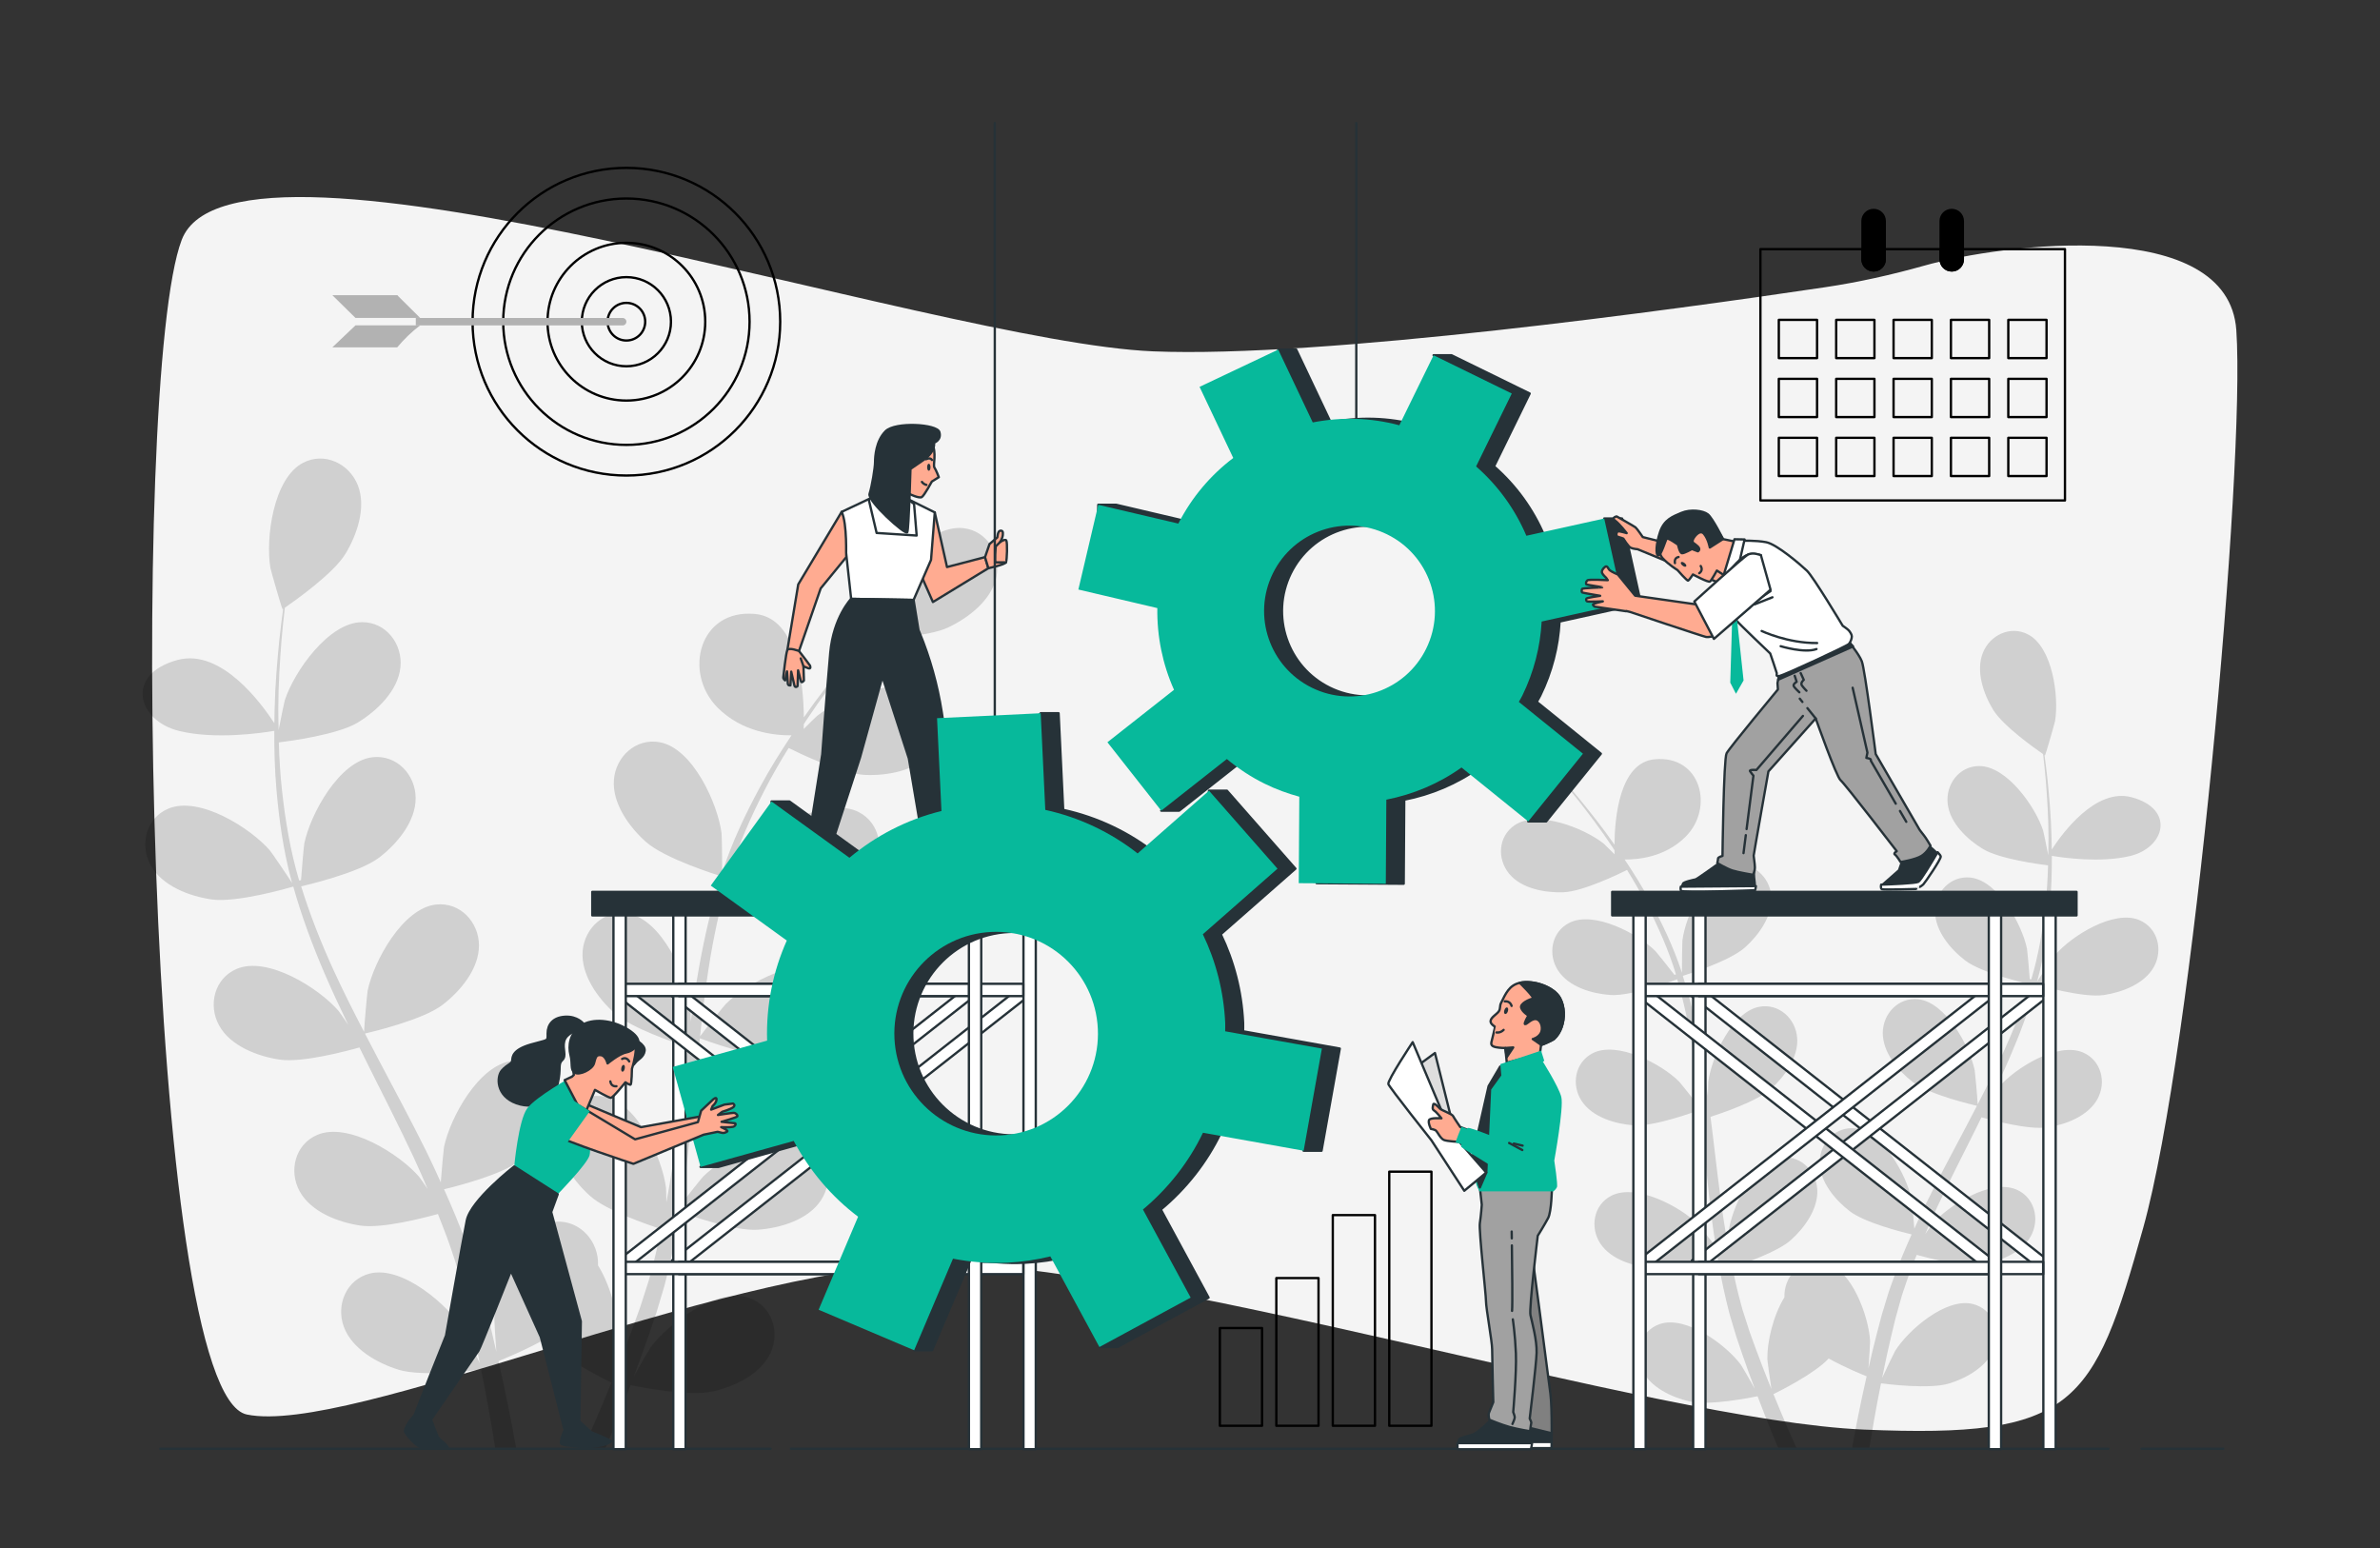 <?xml version="1.0" encoding="utf-8"?>
<!-- Generator: Adobe Illustrator 16.0.0, SVG Export Plug-In . SVG Version: 6.00 Build 0)  -->
<!DOCTYPE svg PUBLIC "-//W3C//DTD SVG 1.1//EN" "http://www.w3.org/Graphics/SVG/1.1/DTD/svg11.dtd">
<svg version="1.1" id="Layer_1" xmlns="http://www.w3.org/2000/svg" xmlns:xlink="http://www.w3.org/1999/xlink" x="0px" y="0px"
	 width="1026.248px" height="667.541px" viewBox="0 0 1026.248 667.541" enable-background="new 0 0 1026.248 667.541"
	 xml:space="preserve">
<rect x="0" y="0" width="1026.248" height="667.541" fill="#333333" stroke="none"/>
<path fill="#F4F4F4" d="M829.666,114.559c-14.03,3.951-28.27,7.144-42.709,9.293c-65.513,9.754-216.529,30.642-289.724,27.641
	C402.216,147.596,101.1,43.702,78.35,103.44C55.599,163.18,62.29,600.83,106.454,609.92c44.164,9.092,200.743-62.336,293.085-64.934
	c92.342-2.597,313.16,67.531,404.162,71.428c91.005,3.896,99.034-10.391,120.447-87.012c21.412-76.62,44.164-328.563,40.148-387.002
	C960.885,92.728,863.682,104.98,829.666,114.559z"/>
<path opacity="0.15" d="M77.458,315.229c15.395,3.666,34.853,0.905,40.821-0.098c-0.044,8.274,0.173,16.982,0.988,26.035
	c1.119,12.608,2.938,25.814,6.575,39.176c0.042,0.151,0.104,0.303,0.144,0.454c-2.275-3.579-8.979-13.369-9.578-14.063
	c-8.459-9.776-30.549-23.694-43.874-18.037c-9.601,4.078-12.413,15.57-7.592,24.342c4.924,8.956,16.707,13.385,26.262,14.776
	c10.776,1.571,33.456-5.005,35.259-5.536c3.578,12.695,8.283,25.432,13.753,38.058c3.118,7.223,6.484,14.401,9.953,21.554
	c-2.069-3.03-3.941-5.725-4.243-6.073c-8.46-9.777-30.552-23.694-43.875-18.036c-9.602,4.076-12.413,15.57-7.593,24.339
	c4.922,8.958,16.708,13.387,26.263,14.779c9.695,1.412,29.144-3.806,34.271-5.257c1.358,2.73,2.686,5.474,4.054,8.197
	c6.568,13.076,13.18,26.097,19.269,39.066c2.15,4.569,4.099,9.148,6.065,13.723c-1.842-2.689-3.412-4.94-3.688-5.258
	c-8.458-9.776-30.548-23.695-43.874-18.037c-9.601,4.078-12.412,15.571-7.593,24.342c4.925,8.955,16.708,13.385,26.264,14.776
	c9.252,1.349,27.245-3.308,33.347-5.001c1.871,4.744,3.758,9.494,5.356,14.177c1.021,3.223,2.226,6.255,3.071,9.548
	c0.904,3.242,1.8,6.452,2.688,9.632c1.483,6.186,3.053,12.56,4.347,18.631c0.936,4.215,1.747,8.249,2.576,12.311
	c-2.086-4.573-6.359-13.441-6.801-14.142c-6.878-10.945-26.605-28.049-40.636-24.475c-10.106,2.577-14.629,13.51-11.19,22.908
	c3.51,9.6,14.487,15.763,23.721,18.586c10.166,3.109,32.677,0.268,35.484-0.105c1.349,6.726,2.598,13.281,3.676,19.484
	c0.898,5.099,1.71,9.988,2.454,14.672h9.047c-0.926-5.16-1.941-10.577-3.068-16.248c-1.342-6.835-2.913-14.112-4.596-21.568
	c1.69-0.672,11.291-4.556,19.797-9.31c7.41,8.023,26.396,17.416,28.855,18.61c-2.586,6.354-5.16,12.509-7.684,18.279
	c-1.539,3.544-3.047,6.93-4.534,10.236h9.578c0.944-2.254,1.896-4.545,2.859-6.9c2.651-6.44,5.356-13.376,8.064-20.525
	c2.724,0.569,25.007,5.098,35.392,2.752c9.417-2.127,20.823-7.456,25.039-16.767c4.129-9.116,0.435-20.358-9.453-23.679
	c-13.724-4.611-34.671,10.976-42.346,21.377c-0.454,0.614-4.622,7.82-7.179,12.412c1.093-2.927,2.186-5.755,3.271-8.782
	c2.189-5.97,4.201-11.992,6.387-18.465c0.946-3.159,1.901-6.356,2.864-9.582c1.027-3.177,1.705-6.664,2.581-10.026
	c1.864-7.836,3.376-15.867,4.716-23.993c5.233,1.905,23.911,8.401,33.588,7.724c9.63-0.678,21.713-4.216,27.29-12.78
	c5.46-8.386,3.514-20.058-5.757-24.839c-12.868-6.635-35.935,5.598-45.097,14.717c-0.573,0.569-6.41,7.852-9.543,11.912
	c0.769-4.89,1.562-9.768,2.176-14.739c1.783-14.354,3.14-28.94,4.557-43.483c0.432-4.457,0.917-8.889,1.383-13.33
	c1.854,0.698,23.891,8.901,34.728,8.141c9.632-0.676,21.714-4.215,27.291-12.779c5.46-8.386,3.514-20.059-5.758-24.838
	c-12.867-6.637-35.935,5.597-45.096,14.715c-0.69,0.688-9.078,11.178-11.079,13.951c1.031-9.778,2.153-19.516,3.646-29.067
	c2.044-13.185,4.778-26.009,8.345-38.233c0.863,0.327,23.823,8.992,34.922,8.213c9.632-0.676,21.714-4.215,27.292-12.779
	c5.459-8.386,3.513-20.058-5.758-24.837c-12.868-6.638-35.933,5.596-45.096,14.714c-0.602,0.6-6.998,8.583-9.953,12.454
	c-0.405-0.21-0.33-0.172-0.734-0.382c3.979-13.051,9.478-25.192,15.184-36.303c3.293-6.441,6.801-12.414,10.346-18.151
	c4.109,2.053,22.999,11.224,33.065,11.626c9.649,0.385,22.045-1.806,28.528-9.704c6.35-7.735,5.695-19.551-2.994-25.319
	c-12.061-8.01-36.33,1.617-46.438,9.674c-0.378,0.301-2.922,2.811-5.661,5.564c0.021-0.604,0.039-1.304,0.051-2.103
	c0.402-0.624,0.808-1.27,1.208-1.868c6.057-9.121,12.161-17.099,17.628-24.123c3.142-3.967,6.061-7.491,8.825-10.763
	c5.084-0.09,25.568-0.713,34.526-4.916c8.738-4.104,18.733-11.762,20.847-21.761c2.069-9.791-3.956-19.975-14.325-21.092
	c-14.395-1.549-31.499,18.177-36.759,29.987c-0.452,1.021-5.729,17.799-5.462,17.798c0,0,0.248-0.004,0.307-0.007
	c-2.724,3.096-5.607,6.442-8.688,10.164c-5.599,6.879-11.859,14.701-18.101,23.663c-0.116-13.926-2.58-42.841-20.957-44.591
	c-24.257-2.31-31.188,25.411-16.172,40.427c10.535,10.535,24.451,11.967,31.837,11.889c-4.651,6.942-9.33,14.404-13.691,22.494
	c-6.02,11.133-11.787,23.15-16.126,36.303c-0.05,0.147-0.083,0.31-0.129,0.459c0.073-4.24-0.114-16.105-0.233-17.015
	c-1.66-12.819-12.406-36.616-26.645-39.249c-10.256-1.895-18.942,6.141-19.76,16.114c-0.834,10.187,6.552,20.382,13.753,26.813
	c8.122,7.255,30.665,14.28,32.46,14.833c-4.017,12.563-7.119,25.781-9.522,39.331c-1.383,7.744-2.534,15.589-3.588,23.468
	c-0.054-3.669-0.129-6.948-0.19-7.407c-1.661-12.82-12.408-36.614-26.643-39.247c-10.258-1.896-18.943,6.139-19.761,16.113
	c-0.836,10.187,6.551,20.38,13.753,26.813c7.308,6.526,26.405,12.903,31.482,14.521c-0.372,3.028-0.778,6.046-1.14,9.074
	c-1.737,14.528-3.404,29.036-5.48,43.213c-0.727,4.997-1.63,9.891-2.513,14.791c-0.051-3.259-0.121-6.003-0.176-6.42
	c-1.66-12.82-12.406-36.614-26.643-39.245c-10.257-1.896-18.944,6.138-19.76,16.113c-0.835,10.184,6.551,20.381,13.753,26.813
	c6.973,6.228,24.548,12.271,30.571,14.225c-1.059,4.99-2.104,9.99-3.354,14.779c-0.927,3.25-1.593,6.442-2.705,9.656
	c-1.034,3.204-2.059,6.376-3.071,9.518c-2.176,5.978-4.382,12.158-6.651,17.938c-1.547,4.031-3.096,7.843-4.645,11.688
	c0.786-4.965,2.112-14.718,2.132-15.545c0.199-8.587-2.851-22.549-8.921-32.363c0.036-1.267-0.037-2.533-0.238-3.787
	c-1.588-9.881-10.869-17.219-20.948-14.535c-13.99,3.726-22.862,28.282-23.526,41.192c-0.039,0.761,0.46,9.071,0.861,14.312
	c-0.704-3.045-1.353-6.006-2.116-9.131c-1.468-6.188-3.112-12.318-4.86-18.924c-0.955-3.159-1.921-6.349-2.896-9.572
	c-0.897-3.217-2.256-6.499-3.378-9.785c-2.769-7.565-5.939-15.098-9.304-22.615c5.415-1.298,24.579-6.183,32.273-12.088
	c7.66-5.877,15.785-15.493,15.713-25.713c-0.073-10.006-8.135-18.667-18.505-17.541c-14.393,1.563-26.884,24.49-29.496,37.152
	c-0.162,0.791-1.015,10.085-1.385,15.201c-2.057-4.504-4.087-9.008-6.316-13.496c-6.433-12.954-13.347-25.867-20.188-38.781
	c-2.098-3.955-4.139-7.918-6.2-11.881c1.932-0.44,24.836-5.755,33.455-12.368c7.66-5.878,15.785-15.495,15.712-25.714
	c-0.071-10.007-8.134-18.667-18.504-17.54c-14.393,1.563-26.883,24.492-29.495,37.151c-0.196,0.955-1.404,14.332-1.546,17.748
	c-4.532-8.726-8.969-17.464-12.991-26.256c-5.569-12.125-10.364-24.327-14.133-36.494c0.9-0.203,24.831-5.642,33.658-12.414
	c7.662-5.877,15.785-15.494,15.712-25.714c-0.071-10.007-8.135-18.667-18.502-17.54c-14.396,1.562-26.885,24.49-29.497,37.15
	c-0.171,0.834-1.103,11.029-1.433,15.885c-0.451,0.049-0.368,0.039-0.819,0.088c-3.883-13.084-5.994-26.245-7.363-38.664
	c-0.808-7.188-1.179-14.107-1.386-20.846c4.56-0.555,25.375-3.326,33.992-8.544c8.26-5.002,17.392-13.667,18.443-23.833
	c1.026-9.955-6.037-19.448-16.467-19.468c-14.477-0.025-29.408,21.392-33.396,33.69c-0.218,0.667-1.669,7.71-2.655,12.854
	c-0.046-3.041-0.152-6.18-0.139-9.098c0.019-10.947,0.712-20.971,1.396-29.844c0.432-5.041,0.921-9.593,1.422-13.846
	c4.19-2.882,20.935-14.699,26.085-23.148c5.024-8.242,9.137-20.143,5.386-29.649c-3.678-9.307-14.32-14.478-23.586-9.688
	c-12.86,6.648-16.244,32.537-14.115,45.29c0.184,1.102,5.04,18.005,5.262,17.856c0,0,0.205-0.14,0.253-0.174
	c-0.564,4.084-1.124,8.469-1.64,13.269c-0.88,8.875-1.794,18.913-2.051,29.903c-0.053,2.016-0.082,4.098-0.108,6.176
	c-5.518-8.503-22.925-32.354-41.732-27.291C53.794,290.69,59.053,310.848,77.458,315.229z"/>
<path opacity="0.15" d="M918.447,369.104c-12.715,3.027-28.783,0.747-33.714-0.081c0.036,6.834-0.144,14.026-0.817,21.502
	c-0.925,10.413-2.427,21.32-5.43,32.355c-0.034,0.125-0.086,0.25-0.119,0.374c1.879-2.954,7.416-11.041,7.91-11.614
	c6.986-8.074,25.23-19.57,36.236-14.896c7.929,3.367,10.252,12.859,6.27,20.104c-4.064,7.396-13.798,11.055-21.688,12.204
	c-8.901,1.298-27.632-4.135-29.119-4.572c-2.957,10.484-6.843,21.004-11.359,31.431c-2.576,5.966-5.356,11.895-8.221,17.802
	c1.709-2.503,3.255-4.728,3.504-5.015c6.987-8.075,25.232-19.57,36.237-14.896c7.93,3.366,10.25,12.859,6.27,20.102
	c-4.064,7.398-13.8,11.056-21.69,12.205c-8.007,1.166-24.069-3.143-28.305-4.342c-1.122,2.257-2.216,4.521-3.347,6.771
	c-5.425,10.8-10.885,21.554-15.914,32.265c-1.775,3.774-3.385,7.556-5.009,11.334c1.521-2.221,2.818-4.08,3.045-4.342
	c6.986-8.074,25.231-19.57,36.237-14.896c7.928,3.367,10.25,12.859,6.27,20.103c-4.067,7.397-13.799,11.055-21.69,12.204
	c-7.642,1.114-22.503-2.731-27.541-4.131c-1.545,3.919-3.103,7.842-4.425,11.71c-0.842,2.661-1.838,5.165-2.535,7.884
	c-0.748,2.68-1.487,5.33-2.222,7.955c-1.224,5.11-2.521,10.374-3.59,15.388c-0.772,3.48-1.441,6.813-2.126,10.168
	c1.722-3.777,5.25-11.101,5.615-11.681c5.681-9.039,21.974-23.164,33.562-20.212c8.346,2.127,12.082,11.157,9.242,18.919
	c-2.898,7.928-11.965,13.019-19.591,15.351c-8.396,2.567-26.988,0.221-29.308-0.088c-1.113,5.556-2.144,10.969-3.034,16.093
	c-0.743,4.211-1.414,8.248-2.027,12.117h-7.471c0.764-4.262,1.603-8.735,2.533-13.419c1.108-5.646,2.406-11.655,3.796-17.814
	c-1.397-0.554-9.326-3.763-16.351-7.688c-6.12,6.627-21.801,14.384-23.832,15.371c2.135,5.248,4.262,10.331,6.346,15.096
	c1.271,2.929,2.517,5.724,3.746,8.455h-7.911c-0.779-1.86-1.566-3.754-2.361-5.699c-2.189-5.319-4.424-11.047-6.661-16.952
	c-2.251,0.471-20.653,4.21-29.229,2.273c-7.777-1.757-17.198-6.159-20.681-13.847c-3.41-7.53-0.358-16.814,7.808-19.557
	c11.334-3.809,28.636,9.064,34.974,17.656c0.374,0.506,3.817,6.457,5.93,10.249c-0.902-2.417-1.807-4.753-2.703-7.253
	c-1.809-4.93-3.47-9.904-5.274-15.25c-0.782-2.609-1.571-5.249-2.366-7.914c-0.848-2.623-1.407-5.504-2.131-8.28
	c-1.54-6.472-2.787-13.104-3.895-19.816c-4.322,1.573-19.749,6.939-27.741,6.379c-7.953-0.559-17.932-3.482-22.538-10.555
	c-4.51-6.927-2.901-16.565,4.754-20.515c10.627-5.48,29.679,4.623,37.246,12.154c0.474,0.471,5.295,6.484,7.881,9.84
	c-0.635-4.039-1.289-8.068-1.797-12.174c-1.473-11.856-2.594-23.902-3.764-35.914c-0.356-3.68-0.757-7.341-1.143-11.009
	c-1.531,0.576-19.73,7.352-28.681,6.724c-7.954-0.559-17.933-3.482-22.539-10.555c-4.509-6.926-2.901-16.566,4.755-20.514
	c10.627-5.479,29.679,4.622,37.245,12.153c0.571,0.568,7.497,9.232,9.151,11.522c-0.854-8.076-1.78-16.118-3.013-24.008
	c-1.689-10.889-3.946-21.479-6.894-31.576c-0.712,0.271-19.674,7.426-28.841,6.783c-7.955-0.559-17.935-3.48-22.539-10.555
	c-4.511-6.926-2.901-16.565,4.754-20.514c10.627-5.48,29.678,4.621,37.245,12.153c0.496,0.495,5.779,7.089,8.219,10.285
	c0.336-0.173,0.274-0.142,0.608-0.314c-3.286-10.779-7.828-20.807-12.541-29.982c-2.72-5.32-5.617-10.253-8.544-14.991
	c-3.395,1.695-18.996,9.27-27.309,9.602c-7.969,0.318-18.207-1.49-23.563-8.014c-5.243-6.39-4.703-16.148,2.475-20.913
	c9.96-6.614,30.004,1.337,38.354,7.989c0.313,0.25,2.412,2.322,4.675,4.598c-0.018-0.499-0.031-1.077-0.041-1.737
	c-0.332-0.516-0.668-1.048-0.998-1.544c-5.002-7.532-10.045-14.12-14.56-19.921c-2.596-3.276-5.004-6.188-7.288-8.891
	c-4.199-0.073-21.117-0.588-28.515-4.06c-7.218-3.39-15.472-9.713-17.218-17.972c-1.709-8.087,3.267-16.499,11.831-17.421
	c11.889-1.277,26.014,15.014,30.359,24.767c0.373,0.843,4.729,14.7,4.51,14.7c0,0-0.203-0.004-0.253-0.005
	c2.25,2.555,4.632,5.319,7.176,8.394c4.623,5.681,9.793,12.142,14.949,19.543c0.096-11.5,2.13-35.383,17.308-36.828
	c20.033-1.907,25.758,20.987,13.356,33.39c-8.7,8.699-20.193,9.884-26.294,9.819c3.842,5.732,7.706,11.896,11.308,18.578
	c4.973,9.194,9.735,19.119,13.318,29.98c0.042,0.123,0.067,0.257,0.107,0.38c-0.061-3.503,0.094-13.301,0.191-14.052
	c1.372-10.589,10.247-30.242,22.006-32.416c8.471-1.564,15.645,5.07,16.319,13.309c0.688,8.412-5.41,16.832-11.358,22.145
	c-6.706,5.991-25.325,11.794-26.809,12.25c3.318,10.376,5.879,21.293,7.864,32.484c1.144,6.396,2.095,12.873,2.965,19.38
	c0.044-3.029,0.106-5.737,0.155-6.116c1.373-10.588,10.248-30.241,22.007-32.414c8.471-1.566,15.644,5.071,16.319,13.309
	c0.69,8.412-5.41,16.831-11.358,22.145c-6.034,5.39-21.809,10.657-26.002,11.994c0.308,2.5,0.643,4.993,0.941,7.493
	c1.435,11.999,2.813,23.98,4.526,35.688c0.602,4.129,1.345,8.171,2.074,12.217c0.043-2.691,0.102-4.957,0.146-5.301
	c1.373-10.589,10.247-30.241,22.005-32.414c8.472-1.566,15.646,5.069,16.32,13.309c0.689,8.41-5.412,16.832-11.359,22.145
	c-5.759,5.145-20.274,10.135-25.249,11.748c0.873,4.121,1.738,8.252,2.77,12.206c0.767,2.685,1.315,5.321,2.233,7.975
	c0.855,2.646,1.7,5.267,2.537,7.86c1.797,4.938,3.619,10.042,5.493,14.815c1.277,3.329,2.558,6.478,3.835,9.653
	c-0.647-4.102-1.742-12.155-1.759-12.839c-0.164-7.093,2.355-18.623,7.366-26.729c-0.028-1.046,0.032-2.093,0.197-3.13
	c1.311-8.16,8.977-14.219,17.302-12.003c11.555,3.077,18.882,23.358,19.431,34.021c0.032,0.629-0.38,7.492-0.712,11.819
	c0.582-2.515,1.117-4.96,1.749-7.541c1.211-5.11,2.569-10.174,4.013-15.629c0.789-2.608,1.588-5.243,2.393-7.905
	c0.741-2.656,1.863-5.367,2.79-8.082c2.287-6.248,4.905-12.47,7.684-18.678c-4.472-1.071-20.299-5.105-26.654-9.983
	c-6.326-4.854-13.037-12.797-12.978-21.236c0.061-8.265,6.719-15.417,15.284-14.486c11.886,1.29,22.202,20.227,24.358,30.684
	c0.136,0.652,0.841,8.329,1.146,12.555c1.699-3.72,3.376-7.439,5.217-11.146c5.313-10.7,11.023-21.365,16.673-32.029
	c1.732-3.267,3.418-6.541,5.121-9.813c-1.596-0.363-20.513-4.754-27.63-10.215c-6.328-4.854-13.038-12.798-12.977-21.237
	c0.06-8.264,6.717-15.417,15.281-14.486c11.888,1.292,22.203,20.227,24.361,30.683c0.161,0.789,1.159,11.838,1.275,14.658
	c3.743-7.206,7.408-14.423,10.73-21.685c4.6-10.014,8.56-20.092,11.672-30.14c-0.743-0.168-20.507-4.66-27.799-10.255
	c-6.327-4.852-13.037-12.795-12.977-21.236c0.059-8.264,6.719-15.417,15.282-14.485c11.889,1.29,22.204,20.226,24.361,30.683
	c0.142,0.688,0.911,9.109,1.182,13.119c0.373,0.041,0.305,0.032,0.678,0.072c3.207-10.806,4.95-21.675,6.082-31.932
	c0.666-5.938,0.973-11.652,1.145-17.217c-3.768-0.459-20.956-2.746-28.075-7.057c-6.821-4.131-14.363-11.287-15.231-19.684
	c-0.849-8.221,4.985-16.062,13.6-16.077c11.956-0.023,24.288,17.667,27.581,27.822c0.181,0.553,1.378,6.369,2.193,10.616
	c0.037-2.511,0.125-5.104,0.114-7.512c-0.016-9.043-0.588-17.321-1.153-24.65c-0.355-4.163-0.76-7.922-1.175-11.435
	c-3.462-2.378-17.289-12.14-21.543-19.117c-4.15-6.808-7.546-16.637-4.448-24.487c3.037-7.687,11.828-11.958,19.479-8.002
	c10.622,5.491,13.416,26.872,11.658,37.404c-0.152,0.91-4.164,14.871-4.347,14.749c0,0-0.168-0.116-0.209-0.145
	c0.468,3.372,0.93,6.995,1.354,10.958c0.727,7.331,1.481,15.621,1.695,24.697c0.042,1.665,0.065,3.385,0.089,5.101
	c4.558-7.021,18.933-26.721,34.466-22.54C937.99,348.838,933.647,365.484,918.447,369.104z"/>
<path fill="none" stroke="#000000" stroke-linecap="round" stroke-linejoin="round" stroke-miterlimit="10" d="M890.405,107.422
	v108.363H759.084V107.422H803.1v4.382c0,2.643,2.154,4.798,4.798,4.798s4.798-2.155,4.798-4.798v-4.382h24.099v4.382
	c0,2.643,2.154,4.798,4.798,4.798s4.78-2.155,4.78-4.798v-4.382H890.405z"/>
<rect x="767.018" y="137.922" fill="none" stroke="#000000" stroke-linecap="round" stroke-linejoin="round" stroke-miterlimit="10" width="16.494" height="16.493"/>
<rect x="791.757" y="137.922" fill="none" stroke="#000000" stroke-linecap="round" stroke-linejoin="round" stroke-miterlimit="10" width="16.493" height="16.493"/>
<rect x="816.496" y="137.922" fill="none" stroke="#000000" stroke-linecap="round" stroke-linejoin="round" stroke-miterlimit="10" width="16.493" height="16.493"/>
<rect x="841.234" y="137.922" fill="none" stroke="#000000" stroke-linecap="round" stroke-linejoin="round" stroke-miterlimit="10" width="16.494" height="16.493"/>
<rect x="865.975" y="137.922" fill="none" stroke="#000000" stroke-linecap="round" stroke-linejoin="round" stroke-miterlimit="10" width="16.492" height="16.493"/>
<rect x="767.018" y="163.349" fill="none" stroke="#000000" stroke-linecap="round" stroke-linejoin="round" stroke-miterlimit="10" width="16.494" height="16.493"/>
<rect x="791.757" y="163.349" fill="none" stroke="#000000" stroke-linecap="round" stroke-linejoin="round" stroke-miterlimit="10" width="16.493" height="16.493"/>
<rect x="816.496" y="163.349" fill="none" stroke="#000000" stroke-linecap="round" stroke-linejoin="round" stroke-miterlimit="10" width="16.493" height="16.493"/>
<rect x="841.234" y="163.349" fill="none" stroke="#000000" stroke-linecap="round" stroke-linejoin="round" stroke-miterlimit="10" width="16.494" height="16.493"/>
<rect x="865.975" y="163.349" fill="none" stroke="#000000" stroke-linecap="round" stroke-linejoin="round" stroke-miterlimit="10" width="16.492" height="16.493"/>
<rect x="767.018" y="188.775" fill="none" stroke="#000000" stroke-linecap="round" stroke-linejoin="round" stroke-miterlimit="10" width="16.494" height="16.492"/>
<rect x="791.757" y="188.775" fill="none" stroke="#000000" stroke-linecap="round" stroke-linejoin="round" stroke-miterlimit="10" width="16.493" height="16.492"/>
<rect x="816.496" y="188.775" fill="none" stroke="#000000" stroke-linecap="round" stroke-linejoin="round" stroke-miterlimit="10" width="16.493" height="16.492"/>
<rect x="841.234" y="188.775" fill="none" stroke="#000000" stroke-linecap="round" stroke-linejoin="round" stroke-miterlimit="10" width="16.494" height="16.492"/>
<rect x="865.975" y="188.775" fill="none" stroke="#000000" stroke-linecap="round" stroke-linejoin="round" stroke-miterlimit="10" width="16.492" height="16.492"/>
<path stroke="#000000" stroke-linecap="round" stroke-linejoin="round" stroke-miterlimit="10" d="M812.695,95.309v16.495
	c0,2.643-2.154,4.798-4.798,4.798s-4.798-2.155-4.798-4.798V95.309c0-2.643,2.154-4.778,4.798-4.778S812.695,92.666,812.695,95.309z
	"/>
<path stroke="#000000" stroke-linecap="round" stroke-linejoin="round" stroke-miterlimit="10" d="M846.372,95.309v16.495
	c0,2.643-2.137,4.798-4.78,4.798s-4.798-2.155-4.798-4.798V95.309c0-2.643,2.154-4.778,4.798-4.778S846.372,92.666,846.372,95.309z"
	/>
<rect x="525.999" y="572.626" fill="none" stroke="#000000" stroke-linecap="round" stroke-linejoin="round" stroke-miterlimit="10" width="18.194" height="42.142"/>
<rect x="550.348" y="551.087" fill="none" stroke="#000000" stroke-linecap="round" stroke-linejoin="round" stroke-miterlimit="10" width="18.193" height="63.681"/>
<rect x="574.695" y="523.93" fill="none" stroke="#000000" stroke-linecap="round" stroke-linejoin="round" stroke-miterlimit="10" width="18.194" height="90.838"/>
<rect x="599.043" y="505.201" fill="none" stroke="#000000" stroke-linecap="round" stroke-linejoin="round" stroke-miterlimit="10" width="18.194" height="109.566"/>
<circle fill="none" stroke="#000000" stroke-miterlimit="10" cx="270.096" cy="138.712" r="66.328"/>
<circle fill="none" stroke="#000000" stroke-miterlimit="10" cx="270.097" cy="138.712" r="53.115"/>
<circle fill="none" stroke="#000000" stroke-miterlimit="10" cx="270.096" cy="138.712" r="34.006"/>
<circle fill="none" stroke="#000000" stroke-miterlimit="10" cx="270.096" cy="138.712" r="19.219"/>
<circle fill="none" stroke="#000000" stroke-miterlimit="10" cx="270.096" cy="138.712" r="8.115"/>
<line fill="#B2B2B2" x1="266.797" y1="138.712" x2="153.13" y2="138.712"/>
<path fill="#B2B2B2" d="M268.488,140.319h-89.202v-3.216h89.202c0.888,0,1.608,0.721,1.608,1.608l0,0
	C270.097,139.6,269.376,140.319,268.488,140.319z"/>
<polygon fill="#B2B2B2" points="171.358,127.273 171.855,127.848 181.179,137.091 153.285,137.091 143.305,127.273 "/>
<path fill="#B2B2B2" d="M143.305,149.775l9.98-9.484h27.894c-3.63,2.724-6.928,5.938-9.901,9.484H143.305z"/>
<line fill="none" stroke="#263238" stroke-linecap="round" stroke-linejoin="round" stroke-miterlimit="10" x1="923.448" y1="624.676" x2="958.679" y2="624.676"/>
<line fill="none" stroke="#263238" stroke-linecap="round" stroke-linejoin="round" stroke-miterlimit="10" x1="341.043" y1="624.676" x2="909.136" y2="624.676"/>
<line fill="none" stroke="#263238" stroke-linecap="round" stroke-linejoin="round" stroke-miterlimit="10" x1="69.107" y1="624.676" x2="332.235" y2="624.676"/>
<path fill="#808080" stroke="#263238" stroke-linecap="round" stroke-linejoin="round" stroke-miterlimit="10" d="M661.088,544.242
	l2.976,22.48c0,0,3.638,27.769,4.463,34.215c0.827,6.446,0.496,23.472,0.496,23.472h-12.728l-0.164-23.968l0.33-40.992
	L661.088,544.242z"/>
<path fill="#263238" d="M669.087,617.492c-0.007,3.936-0.064,6.917-0.064,6.917h-12.728l-0.069-10.069L669.087,617.492z"/>
<path fill="#FFFFFF" stroke="#263238" stroke-linecap="round" stroke-linejoin="round" stroke-miterlimit="10" d="M669.06,621.764
	c-0.011,1.094-0.024,1.914-0.032,2.331c0,0.011,0,0.021,0,0.031c-0.001,0.057-0.002,0.107-0.002,0.146c0,0.003,0,0.004,0,0.007
	c-0.002,0.084-0.003,0.13-0.003,0.13h-12.728l-0.019-2.646H669.06z"/>
<path fill="#263238" d="M642.245,612.178c0,0-4.793,4.793-7.106,5.785c-2.314,0.991-5.95,1.321-6.447,2.479
	c-0.496,1.158-0.166,4.463-0.166,4.463h31.571c0,0,0.827-2.81,0.496-4.793c-0.33-1.983-0.827-2.976-0.827-2.976
	S644.229,612.012,642.245,612.178z"/>
<path fill="#FFFFFF" stroke="#263238" stroke-linecap="round" stroke-linejoin="round" stroke-miterlimit="10" d="M660.097,624.904
	h-31.571c0,0-0.135-1.362-0.101-2.645h32.183C660.459,623.67,660.097,624.904,660.097,624.904z"/>
<path fill="#A1A1A1" stroke="#263238" stroke-linecap="round" stroke-linejoin="round" stroke-miterlimit="10" d="M669.188,512.342
	c0,0-0.165,10.084-1.652,12.894c-1.488,2.81-4.463,7.603-4.463,7.603s-3.802,31.24-3.141,34.215
	c0.661,2.976,2.811,10.744,2.645,16.199c-0.165,5.455-2.975,28.43-2.975,28.43s0.825,1.488,0.661,1.982
	c-0.166,0.497-0.497,3.472-0.497,3.472s-5.123-0.826-8.76-1.817c-3.636-0.992-8.761-3.141-8.761-3.141s-0.661-1.984-0.165-3.141
	c0.496-1.157,1.818-4.463,1.818-4.463s-0.496-19.504-0.496-22.811c0-3.305-2.645-17.686-2.645-20.661
	c0-2.975-3.141-30.578-2.645-33.719c0.496-3.142,0.827-7.935,0.827-7.935l-0.827-7.438L669.188,512.342z"/>
<path fill="none" stroke="#263238" stroke-linecap="round" stroke-linejoin="round" stroke-miterlimit="10" d="M651.92,537.01
	c0.126,9.097,0.314,25.613,0.077,28.226"/>
<path fill="none" stroke="#263238" stroke-linecap="round" stroke-linejoin="round" stroke-miterlimit="10" d="M651.832,531.02
	c0,0,0.019,1.115,0.046,2.944"/>
<path fill="none" stroke="#263238" stroke-linecap="round" stroke-linejoin="round" stroke-miterlimit="10" d="M652.329,568.871
	c0,0,0.991,6.611,1.321,14.711c0.331,8.1-1.157,25.289-1.157,25.289s0.661,1.653,0.661,2.314c0,0.662-0.991,2.81-0.991,2.81"/>
<path fill="#07B99B" d="M664.76,456.943c0,0,7.331,11.501,8.47,16.052c1.138,4.55-3.033,27.427-3.033,27.427
	s1.643,10.491,1.137,11.503c-0.505,1.011-1.517,1.769-1.517,1.769h-31.851c0,0-1.391-2.402-1.518-3.665
	c-0.125-1.264-0.379-2.654,0.254-4.804c0.632-2.148,2.147-26.794,3.665-31.344c1.517-4.551,8.088-12.893,8.088-12.893
	L664.76,456.943z"/>
<path fill="#FFAB91" stroke="#263238" stroke-linecap="round" stroke-linejoin="round" stroke-miterlimit="10" d="M642.74,440.166
	c0.21-1.541,2.671-2.851,3.5-4.037c0.86-1.23,0.332-2.307,0.999-3.646c1.971-3.958,3.453-7.663,8.08-8.702
	c5.742-1.29,14.732,1.646,17.409,6.68c1.955,3.677,2.004,8.541,0.644,12.412c-0.688,1.952-1.774,3.799-3.336,5.18
	c-0.462,0.408-5.573,2.804-5.528,2.445c0,0.001-0.505,4.045-0.505,4.045l-14.283,3.665l-0.632-6.32c0,0-2.527,0-4.171-0.377
	c-1.643-0.38-2.148-1.013-1.77-2.403c0.38-1.39,1.518-6.318,1.517-6.319c-0.544-0.449-1.413-1.032-1.74-1.655
	C642.748,440.8,642.697,440.479,642.74,440.166z"/>
<ellipse transform="matrix(-0.95 -0.312 0.312 -0.95 1130.111 1052.496)" fill="#263238" cx="649.15" cy="435.952" rx="0.799" ry="1.475"/>
<path fill="none" stroke="#263238" stroke-linecap="round" stroke-linejoin="round" stroke-miterlimit="10" d="M651.793,433.738
	c0,0-0.491-2.212-2.949-1.967"/>
<path fill="none" stroke="#263238" stroke-linecap="round" stroke-linejoin="round" stroke-miterlimit="10" d="M645.277,445.174
	c0,0,1.599,0.368,3.073-1.106"/>
<path fill="#263238" stroke="#263238" stroke-linecap="round" stroke-linejoin="round" stroke-miterlimit="10" d="M664.229,445.742
	c1.242-1.865,0.622-5.388-1.45-6.217c-2.072-0.828-4.558,2.279-5.18,2.072s1.45-3.729,1.45-3.729s-2.485-1.45-3.107-3.315
	c-0.622-1.864,3.729-3.728,4.973-3.936c1.242-0.207-5.595-6.837-5.595-6.837c5.742-1.29,14.732,1.646,17.409,6.68
	c1.955,3.677,2.004,8.541,0.644,12.412c-0.688,1.952-1.774,3.799-3.336,5.18c-0.398,0.353-4.251,2.181-5.273,2.446
	c-0.161-0.001-0.255-0.001-0.255-0.001l-3.594-2.478C660.914,448.02,662.985,447.605,664.229,445.742z"/>
<polygon fill="#263238" stroke="#263238" stroke-linecap="round" stroke-linejoin="round" stroke-miterlimit="10" points="
	647.416,462.795 642.509,469.611 640.872,505.604 638.113,512.011 634.602,500.422 641.886,468.322 646.871,459.878 "/>
<polygon fill="#07B99B" points="664.508,453.025 646.939,458.839 647.571,465.918 665.898,457.449 "/>
<polygon fill="#263238" stroke="#263238" stroke-linecap="round" stroke-linejoin="round" stroke-miterlimit="10" points="
	649.088,451.887 652.501,451.635 649.72,455.806 "/>
<polygon fill="#DEDEDE" stroke="#263238" stroke-linecap="round" stroke-linejoin="round" stroke-miterlimit="10" points="
	601.691,466.549 618.753,454.036 626.97,487.025 624.441,489.806 "/>
<path fill="#FFFFFF" stroke="#263238" stroke-linecap="round" stroke-linejoin="round" stroke-miterlimit="10" d="M609.147,449.36
	l16.18,38.422l15.545,17.822l-9.479,7.836l-14.156-21.739c0,0-18.074-22.75-18.579-24.268
	C598.152,465.918,609.147,449.36,609.147,449.36z"/>
<path fill="#FFAB91" stroke="#263238" stroke-linecap="round" stroke-linejoin="round" stroke-miterlimit="10" d="M638.952,489.456
	l-9.322-3.522c0,0-2.693-3.936-3.107-4.765c-0.415-0.828-4.973-2.485-5.595-3.108c-0.621-0.621-2.692-2.899-2.9-1.864
	c-0.207,1.036-0.622,2.072,0.415,2.692c1.035,0.623,3.107,3.315,3.107,3.315s-4.973-0.413-5.387,0.829
	c-0.415,1.243,0.829,3.729,0.829,3.729s1.656,0.208,2.278,0.828c0.622,0.622,1.864,3.315,3.314,3.937
	c1.45,0.623,6.63,0.828,6.63,0.828l5.802,4.56L638.952,489.456z"/>
<path fill="#07B99B" d="M632.898,486.908l-2.728-1.022c0,0-2.727,6.647-2.471,6.731c0.255,0.085,2.812,0.853,2.812,0.853
	L632.898,486.908z"/>
<path fill="#07B99B" d="M668.868,472.564c0.341,1.176,0.48,2.249,0.442,2.959c-0.126,2.401-6.825,30.713-7.331,32.482
	c-0.505,1.77-4.676,2.781-5.939,2.401c-1.265-0.379-25.743-15.348-25.996-15.979c-0.253-0.631,1.637-7.7,2.9-8.08
	c1.264-0.379,17.028,6.237,17.028,6.237s0.716-17.774,1.8-20.873"/>
<line fill="none" stroke="#263238" stroke-linecap="round" stroke-linejoin="round" stroke-miterlimit="10" x1="650.731" y1="492.839" x2="656.419" y2="495.872"/>
<line fill="none" stroke="#263238" stroke-linecap="round" stroke-linejoin="round" stroke-miterlimit="10" x1="656.545" y1="493.977" x2="652.753" y2="493.092"/>
<polygon fill="#FFAB91" stroke="#263238" stroke-linecap="round" stroke-linejoin="round" stroke-miterlimit="10" points="
	403.07,220.941 408.349,244.5 424.739,240.227 426.184,245.004 402.27,259.584 397.084,247.832 "/>
<polygon fill="#FFFFFF" stroke="#263238" stroke-linecap="round" stroke-linejoin="round" stroke-miterlimit="10" points="
	379.173,213.04 362.913,220.71 367.011,258.215 393.937,258.679 401.46,241.402 403.07,220.941 390.926,214.922 "/>
<path fill="#FFFFFF" stroke="#263238" stroke-linecap="round" stroke-linejoin="round" stroke-miterlimit="10" d="M374.655,215.603
	l3.341,14.198l17.261,1.113l-1.113-13.641l-3.218-2.352C390.926,214.922,377.16,211.427,374.655,215.603z"/>
<path fill="#FFAB91" stroke="#263238" stroke-linecap="round" stroke-linejoin="round" stroke-miterlimit="10" d="M393.452,185.379
	c3.613,0.484,6.954,2.27,8.348,5.29c2.263,4.903,0.377,9.806,1.131,10.938c0.755,1.13,1.886,4.147,1.886,4.147l-3.017,1.886
	c0,0-3.182,5.921-4.313,6.675c-1.131,0.754-5.49-1.396-5.49-1.396l-3.018,5.657l-9.806-8.297l4.149-7.92
	c0,0-3.771-7.164-1.886-11.69C383.2,186.439,388.576,184.726,393.452,185.379z"/>
<ellipse fill="#263238" cx="400.502" cy="201.463" rx="0.721" ry="1.521"/>
<path fill="#FFFFFF" stroke="#263238" stroke-linecap="round" stroke-linejoin="round" stroke-miterlimit="10" d="M399.461,209.072
	c0,0-1.122-0.159-1.923-1.28"/>
<path fill="#FFFFFF" stroke="#263238" stroke-linecap="round" stroke-linejoin="round" stroke-miterlimit="10" d="M399.301,198.019
	c0,0,1.762-0.962,2.564,0.319"/>
<path fill="#263238" stroke="#263238" stroke-linecap="round" stroke-linejoin="round" stroke-miterlimit="10" d="M367.011,258.215
	c0,0-7.604,7.938-8.988,23.146c-1.383,15.21-3.456,43.902-3.456,43.902l-7.259,45.629l8.987,0.347l14.519-44.594l9.679-34.913
	l11.407,35.258l7.538,44.67l8.643-1.037l-0.625-54.694l-1.385-8.885c-1.836-11.78-5.057-23.302-9.596-34.325l-0.428-1.035
	l-2.11-13.005L367.011,258.215z"/>
<path fill="#263238" stroke="#263238" stroke-linecap="round" stroke-linejoin="round" stroke-miterlimit="10" d="M402.733,190.894
	c0,0,0.919,3.702-4.611,7.505c-5.531,3.803-5.531,3.803-5.531,3.803s-0.691,25.927-1.383,27.31
	c-0.69,1.382-17.284-13.481-16.247-16.594c1.037-3.11,2.37-11.276,2.37-13.696s0.396-9.117,4.545-13.267
	c4.146-4.147,22.123-3.11,23.16,0.347C406.072,189.757,402.733,190.894,402.733,190.894z"/>
<path fill="#FFAB91" stroke="#263238" stroke-linecap="round" stroke-linejoin="round" stroke-miterlimit="10" d="M362.913,220.71
	l-18.717,31.27l-4.694,28.345l5.02,0.388l9.354-27.005l10.924-13.354C364.799,240.353,365.383,225.737,362.913,220.71z"/>
<path fill="#FFAB91" stroke="#263238" stroke-linecap="round" stroke-linejoin="round" stroke-miterlimit="10" d="M349.266,286.979
	c0,0-2.051-2.735-2.28-3.077c-0.227-0.342-2.464-3.19-2.464-3.19s-4.374-1.711-5.02-0.388c-0.645,1.324-1.635,10.874-1.749,11.672
	c-0.114,0.797,0.798,1.367,0.798,1.367l0.798-3.875c0,0,0.343,3.988,0.343,5.128c0,1.141,1.14,0.913,1.14,0.913l0.342-5.928
	c0,0,1.139,4.787,1.368,5.928c0.227,1.14,1.367,0.569,1.367,0.228s0.229-6.725,0.229-6.725s1.025,3.876,1.254,4.786
	c0.228,0.912,1.256-0.363,1.256-0.363l-0.193-6.18c0,0,0.532,0.273,2.016,0.844C349.949,288.689,349.266,286.979,349.266,286.979z"
	/>
<line fill="none" stroke="#263238" stroke-linecap="round" stroke-linejoin="round" stroke-miterlimit="10" x1="346.453" y1="287.275" x2="345.275" y2="283.902"/>
<path fill="#FFAB91" stroke="#263238" stroke-linecap="round" stroke-linejoin="round" stroke-miterlimit="10" d="M424.739,240.227
	l1.949-5.654l3.366-2.861c0,0,0.168-2.693,1.178-2.861c1.009-0.167,1.346,0.337,1.178,1.852c-0.169,1.515-1.178,3.029-1.178,3.029
	s2.188-1.515,2.692-0.674c0.505,0.842,0.336,8.413-0.169,9.423c-0.505,1.011-7.572,2.524-7.572,2.524L424.739,240.227z"/>
<path fill="#FFAB91" stroke="#263238" stroke-linecap="round" stroke-linejoin="round" stroke-miterlimit="10" d="M431.232,233.73
	l-1.851,1.852c0,0-0.674,6.897,0,6.897c0.673,0,4.374,0,4.374,0"/>
<path fill="#FFFFFF" stroke="#263238" stroke-linecap="round" stroke-linejoin="round" stroke-miterlimit="10" d="M347.308,370.893
	l-2.442,7.019c0,0-1.67,2.784-1.948,5.012c-0.278,2.227,8.352,1.113,9.744,1.113c1.394,0,2.784-0.278,3.62-1.113
	c0.834-0.836,0.014-11.684,0.014-11.684L347.308,370.893z"/>
<path fill="#FFFFFF" stroke="#263238" stroke-linecap="round" stroke-linejoin="round" stroke-miterlimit="10" d="M408.08,370.797
	l3.047,6.156c0,0,6.96,2.784,7.238,4.453c0.279,1.672,0,2.507-1.67,2.785c-1.671,0.277-19.489,0-19.489,0s0-4.176,0-5.568
	s2.231-6.789,2.231-6.789L408.08,370.797z"/>
<polygon fill="#FFFFFF" stroke="#263238" stroke-linecap="round" stroke-linejoin="round" stroke-miterlimit="10" points="
	443.443,543.492 439.688,547.249 289.745,429.61 293.501,425.855 "/>
<polygon fill="#FFFFFF" stroke="#263238" stroke-linecap="round" stroke-linejoin="round" stroke-miterlimit="10" points="
	289.745,543.492 293.501,547.249 443.443,429.61 439.688,425.855 "/>
<rect x="441.312" y="391.188" fill="#FFFFFF" stroke="#263238" stroke-linecap="round" stroke-linejoin="round" stroke-miterlimit="10" width="5.313" height="233.695"/>
<rect x="290.32" y="391.188" fill="#FFFFFF" stroke="#263238" stroke-linecap="round" stroke-linejoin="round" stroke-miterlimit="10" width="5.313" height="233.695"/>
<rect x="292.755" y="424.193" fill="#FFFFFF" stroke="#263238" stroke-linecap="round" stroke-linejoin="round" stroke-miterlimit="10" width="148.473" height="5.312"/>
<rect x="292.755" y="544.078" fill="#FFFFFF" stroke="#263238" stroke-linecap="round" stroke-linejoin="round" stroke-miterlimit="10" width="148.473" height="5.312"/>
<polygon fill="#FFFFFF" stroke="#263238" stroke-linecap="round" stroke-linejoin="round" stroke-miterlimit="10" points="
	420.145,543.492 416.389,547.249 266.445,429.61 270.202,425.855 "/>
<polygon fill="#FFFFFF" stroke="#263238" stroke-linecap="round" stroke-linejoin="round" stroke-miterlimit="10" points="
	266.445,543.492 270.202,547.249 420.145,429.61 416.389,425.855 "/>
<rect x="269.455" y="424.193" fill="#FFFFFF" stroke="#263238" stroke-linecap="round" stroke-linejoin="round" stroke-miterlimit="10" width="148.475" height="5.312"/>
<rect x="269.455" y="544.078" fill="#FFFFFF" stroke="#263238" stroke-linecap="round" stroke-linejoin="round" stroke-miterlimit="10" width="148.475" height="5.312"/>
<rect x="264.523" y="391.188" fill="#FFFFFF" stroke="#263238" stroke-linecap="round" stroke-linejoin="round" stroke-miterlimit="10" width="5.312" height="233.695"/>
<rect x="417.79" y="391.188" fill="#FFFFFF" stroke="#263238" stroke-linecap="round" stroke-linejoin="round" stroke-miterlimit="10" width="5.313" height="233.695"/>
<rect x="255.397" y="384.559" fill="#263238" stroke="#263238" stroke-linecap="round" stroke-linejoin="round" stroke-miterlimit="10" width="200.22" height="10.139"/>
<line fill="none" stroke="#263238" stroke-linecap="round" stroke-linejoin="round" stroke-miterlimit="10" x1="428.953" y1="317.589" x2="428.953" y2="53.075"/>
<line fill="none" stroke="#263238" stroke-linecap="round" stroke-linejoin="round" stroke-miterlimit="10" x1="584.828" y1="211.312" x2="584.828" y2="53.075"/>
<path fill="#263238" stroke="#263238" stroke-linecap="round" stroke-linejoin="round" stroke-miterlimit="10" d="M536.007,444.677
	c-0.013-1.233,0.072-2.445,0.013-3.688c-0.651-13.669-4.052-26.558-9.638-38.157l32.191-28.275l-29.527-33.615h-7.718l-0.68,7.354
	l0.014,0.01l-22.402,19.68c-11.525-9.058-25.074-15.548-39.813-18.777l-1.984-41.669h-7.718l-35.068,42.154
	c-14.897,3.642-28.356,10.683-39.692,20.155L340.4,345.587h-7.717l1.089,5.043l2.129,1.184L314.2,381.854l32.785,23.685
	c-5.877,13.178-8.962,27.809-8.491,43.156l-40.707,11.354l10.732,38.493l-6.433,4.604h7.718l40.16-11.198
	c6.816,12.84,16.285,24.007,27.761,32.673l-17.019,40.114l32.901,13.958l0.57,3.515h7.718l16.752-39.492
	c7.53,1.438,15.312,2.123,23.309,1.741c6.415-0.305,12.642-1.264,18.661-2.721l16.997,31.384l-3.553,7.691h7.718l39.346-21.309
	l-20.576-37.986c10.83-9.055,19.731-20.291,25.882-33.099l35.229,6.294l0.464,1.463h7.718l7.869-44.045L536.007,444.677z
	 M439.342,489.54c-24.218,1.153-44.782-17.545-45.936-41.762c-1.152-24.215,17.542-44.781,41.761-45.935
	c24.217-1.152,44.782,17.544,45.936,41.76C482.256,467.82,463.559,488.388,439.342,489.54z"/>
<path fill="#07B99B" d="M518.715,488.417l43.409,7.757l7.87-44.045l-41.705-7.452c-0.013-1.233,0.072-2.445,0.013-3.688
	c-0.651-13.669-4.052-26.556-9.638-38.157l32.191-28.275l-29.528-33.615l-30.785,27.043c-11.525-9.058-25.075-15.548-39.813-18.777
	l-1.984-41.669l-44.692,2.128l1.906,40.026c-14.897,3.642-28.356,10.683-39.691,20.155l-33.584-24.261l-26.201,36.268l32.785,23.685
	c-5.877,13.178-8.961,27.809-8.49,43.156l-40.708,11.354l12.018,43.097l40.16-11.198c6.816,12.84,16.285,24.007,27.761,32.673
	l-17.019,40.114l41.189,17.475l16.753-39.494c7.529,1.438,15.311,2.123,23.308,1.741c6.415-0.305,12.643-1.264,18.661-2.721
	l21.162,39.075l39.346-21.309l-20.576-37.986C503.662,512.461,512.564,501.225,518.715,488.417z M385.688,447.778
	c-1.151-24.215,17.542-44.781,41.761-45.935c24.217-1.152,44.783,17.544,45.936,41.76c1.153,24.217-17.544,44.784-41.761,45.937
	C407.406,490.693,386.842,471.995,385.688,447.778z"/>
<path fill="#263238" stroke="#263238" stroke-linecap="round" stroke-linejoin="round" stroke-miterlimit="10" d="M664.131,299.939
	c5.047-10.31,7.757-21.159,8.34-31.945l35.095-7.773l-8.118-36.649h-7.718l0.346,1.634l-26.191,5.802
	c-4.812-11.316-12.148-21.565-21.679-29.897l15.385-31.434l-33.714-16.502h-7.718l6.226,3.048l-13.287,27.147
	c-12.424-3.345-25.164-3.609-37.327-1.228l-14.882-31.412h-7.717l1.513,2.939l-27.718,13.132l14.528,30.664
	c-9.648,7.313-17.83,16.822-23.688,28.295l-34.515-8.108h-7.718l-0.034,2.798l6.846,1.053l-7.681,32.688l34.051,8.002
	c-0.179,12.194,2.268,24.231,7.201,35.24l-28.727,22.611l18.541,23.557l-3.043,5.938h7.718l28.281-22.261
	c4.954,4.101,10.397,7.749,16.431,10.702c4.839,2.369,9.805,4.182,14.818,5.543l-0.238,37.282l37.537,0.239l0.229-36.243
	c11.622-2.278,22.709-6.939,32.407-13.872l24.074,19.453l-3.016,3.798h7.718l23.59-29.197l-27.646-22.336
	C663.12,301.735,663.672,300.878,664.131,299.939z M622.702,279.663c-8.942,18.27-31.001,25.831-49.27,16.889
	c-18.27-8.942-25.828-30.999-16.888-49.269c8.942-18.268,30.999-25.829,49.269-16.887
	C624.082,239.337,631.644,261.395,622.702,279.663z"/>
<path fill="#07B99B" d="M630.193,330.93l28.776,23.251l23.591-29.197l-27.646-22.336c0.488-0.912,1.041-1.77,1.499-2.708
	c5.047-10.31,7.757-21.159,8.34-31.945l35.095-7.773l-8.118-36.649l-33.563,7.436c-4.812-11.316-12.148-21.565-21.679-29.897
	l15.386-31.434l-33.715-16.502l-14.779,30.195c-12.424-3.345-25.164-3.609-37.327-1.228l-14.881-31.412l-33.923,16.071
	l14.528,30.664c-9.648,7.313-17.83,16.822-23.688,28.295l-34.515-8.108l-8.587,36.539l34.051,8.002
	c-0.179,12.194,2.268,24.231,7.201,35.24l-28.727,22.611l23.216,29.495l28.281-22.261c4.954,4.102,10.397,7.749,16.431,10.702
	c4.84,2.369,9.805,4.182,14.818,5.543l-0.238,37.282l37.537,0.239l0.229-36.243C609.408,342.523,620.495,337.862,630.193,330.93z
	 M548.828,247.283c8.941-18.268,30.998-25.829,49.268-16.887c18.269,8.94,25.83,30.998,16.889,49.267
	c-8.94,18.27-31.001,25.831-49.269,16.889C547.445,287.609,539.887,265.553,548.828,247.283z"/>
<path fill="#263238" d="M741.617,371.332c0,0-9.985,7.204-10.633,7.371c-0.646,0.167-5.175,1.011-5.652,1.986
	c-0.479,0.976-0.953,2.438-0.46,3.405s31.905-0.247,31.905-0.247s0.635-1.625,0.294-3.728c-0.34-2.104-0.37-6.151-0.37-6.151
	L741.617,371.332z"/>
<path fill="#FFFFFF" stroke="#263238" stroke-linecap="round" stroke-linejoin="round" stroke-miterlimit="10" d="M757.139,382.063
	l-32.382,0.252c-0.133,0.635-0.143,1.274,0.115,1.78c0.493,0.968,31.905-0.247,31.905-0.247S757.047,383.139,757.139,382.063z"/>
<path fill="#263238" d="M820.317,369.426l-1.901,5.521l-7.238,6.372c0,0-0.472,1.786,0.34,2.104
	c0.813,0.317,14.738-0.114,14.738-0.114s2.259-1.152,3.061-1.968c0.805-0.815,7.691-10.911,7.52-12.045
	c-0.17-1.132-4.409-4.662-4.409-4.662L820.317,369.426z"/>
<path fill="#FFFFFF" stroke="#263238" stroke-linecap="round" stroke-linejoin="round" stroke-miterlimit="10" d="M829.316,381.341
	c0.805-0.815,7.691-10.911,7.52-12.045c-0.06-0.399-0.633-1.101-1.344-1.84c-2.454,4.188-7.222,12.164-8.289,12.768
	c-1.171,0.662-11.942,1.083-16.055,1.221c-0.089,0.406-0.314,1.71,0.369,1.979c0.813,0.317,14.738-0.114,14.738-0.114
	S828.515,382.156,829.316,381.341z"/>
<path fill="#A1A1A1" stroke="#263238" stroke-linecap="round" stroke-linejoin="round" stroke-miterlimit="10" d="M767.709,289.822
	c0,0-1.265,4.061-1.26,4.707c0.006,0.648,0.184,2.752,0.184,2.752s-20.861,25.104-22.138,27.543
	c-1.275,2.441-1.761,44.231-1.761,44.231s-1.94,0.5-1.936,1.149c0.005,0.647-0.309,1.945-0.309,1.945s4.067,2.397,6.503,3.188
	s8.922,1.875,8.922,1.875s0.798-1.627,0.786-3.245c-0.014-1.62-0.522-4.531-0.526-5.018c-0.003-0.485,6.359-36.33,6.359-36.33
	l20.392-22.833c0,0,8.942,25.198,10.735,26.642c1.792,1.443,24.207,30.584,24.207,30.584s-1.61,0.984-0.797,1.465
	c0.813,0.479,2.453,3.221,2.453,3.221s6.472-1.022,9.05-2.662s3.853-4.403,3.853-4.403s-1.97-3.386-2.786-4.352
	c-0.817-0.965-1.964-2.576-1.964-2.576l-18.88-32.569c0,0-4.656-36.568-5.979-39.959c-1.321-3.392-5.897-8.7-5.897-8.7
	L767.709,289.822z"/>
<polygon fill="#263238" stroke="#263238" stroke-linecap="round" stroke-linejoin="round" stroke-miterlimit="10" points="
	766.763,293.07 799.044,278.729 796.921,276.478 767.537,288.529 "/>
<path fill="none" stroke="#263238" stroke-linecap="round" stroke-linejoin="round" stroke-miterlimit="10" d="M773.875,291.396
	l0.831,2.584c0,0-1.612,0.984-1.282,1.792c0.329,0.808,2.45,2.734,2.45,2.734"/>
<path fill="none" stroke="#263238" stroke-linecap="round" stroke-linejoin="round" stroke-miterlimit="10" d="M776.458,290.242
	l1.318,2.904c0,0-1.609,1.308-0.791,2.435c0.818,1.128,1.961,2.254,1.961,2.254"/>
<line fill="none" stroke="#263238" stroke-linecap="round" stroke-linejoin="round" stroke-miterlimit="10" x1="777.193" y1="302.67" x2="776.057" y2="301.257"/>
<line fill="none" stroke="#263238" stroke-linecap="round" stroke-linejoin="round" stroke-miterlimit="10" x1="782.926" y1="309.788" x2="779.343" y2="305.338"/>
<line fill="none" stroke="#263238" stroke-linecap="round" stroke-linejoin="round" stroke-miterlimit="10" x1="819.26" y1="349.666" x2="821.982" y2="354.349"/>
<path fill="none" stroke="#263238" stroke-linecap="round" stroke-linejoin="round" stroke-miterlimit="10" d="M798.857,296.546
	l6.372,27.97l-0.468,2.271c0,0,1.945,0.309,1.95,0.795c0.003,0.485,0.003,0.485,0.003,0.485l10.729,18.471"/>
<line fill="none" stroke="#263238" stroke-linecap="round" stroke-linejoin="round" stroke-miterlimit="10" x1="752.786" y1="360.104" x2="751.794" y2="367.851"/>
<path fill="none" stroke="#263238" stroke-linecap="round" stroke-linejoin="round" stroke-miterlimit="10" d="M777.411,308.698
	l-20.065,23.315c0,0-3.24-0.299-2.749,0.508c0.493,0.807,1.474,1.932,1.474,1.932l-2.947,23.025"/>
<path fill="#FFFFFF" stroke="#263238" stroke-linecap="round" stroke-linejoin="round" stroke-miterlimit="10" d="M745.501,249.758
	c0,0,1.732,15.945,3.122,17.658c1.392,1.71,14.693,14.351,14.693,14.351s2.701,7.9,2.82,8.474s-0.688,1.564,1.262,1.204
	c1.948-0.358,28.842-12.804,29.754-13.729c0.911-0.926,1.357-2.535,1.352-3.339s-0.818-1.945-1.283-2.517
	c-0.463-0.57-2.656-2.046-2.656-2.046s-12.678-21.141-15.453-23.761c-2.776-2.617-12.946-11.379-17.546-12.262
	c-4.599-0.883-10.683-0.605-10.683-0.605L745.501,249.758z"/>
<path fill="#FFAB91" stroke="#263238" stroke-linecap="round" stroke-linejoin="round" stroke-miterlimit="10" d="M708.363,231.58
	c0,0-2.49-3.67-3.146-4.193c-0.655-0.525-8.126-4.721-8.126-4.721s-2.492,0.524-0.656,1.837c1.836,1.31,4.98,5.374,4.98,5.374
	s-2.62-0.787-3.539-0.787c-0.917,0-1.31,2.097-0.262,2.359c1.049,0.262,2.359,0.786,2.359,0.786s2.098,3.409,3.146,3.932
	c1.049,0.524,3.015,0.656,3.015,0.656l42.197,17.436l2.229-12.06L708.363,231.58z"/>
<path fill="#FFAB91" stroke="#263238" stroke-linecap="round" stroke-linejoin="round" stroke-miterlimit="10" d="M739.588,227.418
	c0,0-2.319-3.156-5.981-6.025c-3.663-2.868-15.847,1.207-17.602,11.65c0,0-1.56,4.943,0.933,7.666s6.376,5.09,6.376,5.09
	s4.169,4.789,4.628,4.556c0.457-0.232,2.045-2.656,2.045-2.656s6.688,3.621,7.372,3.043c0.684-0.58,2.947-4.729,2.947-4.729
	l3.693,2.381l4.822-14.732l-5.865-1.218L739.588,227.418z"/>
<polygon fill="#FFFFFF" stroke="#263238" stroke-linecap="round" stroke-linejoin="round" stroke-miterlimit="10" points="
	747.895,232.521 742.634,250.012 747.483,253.531 752.257,232.602 "/>
<polygon fill="#07B99B" points="747.04,262.367 746.083,294.356 748.544,299.143 751.825,293.4 748.271,260.452 "/>
<path fill="#FFAB91" stroke="#263238" stroke-linecap="round" stroke-linejoin="round" stroke-miterlimit="10" d="M759.299,239.406
	c-1.586-0.447-3.129-0.642-4.468-0.512c-5.162,0.5-12.42,12.037-12.878,12.27c-0.457,0.233-10.143,9.492-10.143,9.492l-26.741-3.807
	l-7.458-9.129c0,0-2.649-1.129-3.458-1.812c-0.81-0.682-1.051-2.288-2.078-1.476c-1.026,0.813-1.593,1.849-1.242,2.65
	c0.351,0.801,1.737,2.053,1.737,2.053l0.698,1.027c0,0-8.169-0.462-8.791,0.071s-0.8,1.511-0.356,1.776
	c0.31,0.186,5.076,0.846,6.753,1.229c0.055,0.092-8.57,0.248-8.706,0.726c-0.179,0.622-0.268,1.333,0.089,1.511
	c0.354,0.178,7.729,1.422,7.729,1.422s-5.508,0.8-5.864,1.156c-0.354,0.354-0.177,0.975,0.178,1.242c0.355,0.268,6.842,0,6.842,0
	s-4.62,0.977-4.265,1.511c0.355,0.532,0.533,0.71,0.889,0.8c0.354,0.088,13.415,1.954,13.415,1.954l0.009-0.115l1.662,0.407
	c0,0,31.477,10.561,32.741,10.781c1.265,0.219,3.786-0.375,4.587-0.725c0.8-0.35,14.372-12.051,14.372-12.051l0.134-0.635"/>
<line fill="none" stroke="#263238" stroke-linecap="round" stroke-linejoin="round" stroke-miterlimit="10" x1="755.618" y1="260.211" x2="763.451" y2="254.866"/>
<line fill="none" stroke="#263238" stroke-linecap="round" stroke-linejoin="round" stroke-miterlimit="10" x1="756.607" y1="260.58" x2="764.275" y2="257.535"/>
<path fill="#263238" stroke="#263238" stroke-linecap="round" stroke-linejoin="round" stroke-miterlimit="10" d="M723.574,234.859
	c0,0,0.732,3.656,1.744,3.679c1.011,0.02,4.245-1.814,4.245-1.814l2.569,0.985c0,0,1.351-0.742-0.117-2.146
	c-1.468-1.408-2.319-1.304-2.174-2.474c0.146-1.171,3.043-5.211,4.946-2.878c1.903,2.332,2.478,5.865,2.478,5.865l5.69-3.634
	c0,0-4.495-9.047-6.566-10.669c-2.069-1.621-7.479-2.259-11.315-0.641c-3.838,1.62-7.425,2.922-9.234,8.184
	c-1.809,5.263-1.949,10.034-0.778,10.181c1.169,0.146,3.09-6.571,3.589-7.208S723.574,234.859,723.574,234.859z"/>
<ellipse transform="matrix(0.617 -0.787 0.787 0.617 86.758 664.514)" fill="#263238" cx="725.809" cy="243.161" rx="0.708" ry="1.415"/>
<path fill="none" stroke="#263238" stroke-linecap="round" stroke-linejoin="round" stroke-miterlimit="10" d="M722.235,242.802
	c0,0-0.562-2.236,1.551-2.637"/>
<path fill="none" stroke="#263238" stroke-linecap="round" stroke-linejoin="round" stroke-miterlimit="10" d="M732.705,247.148
	c0,0,1.883-1.094,0.631-3.103"/>
<path fill="#FFFFFF" stroke="#263238" stroke-linecap="round" stroke-linejoin="round" stroke-miterlimit="10" d="M730.588,259.364
	l8.444,16.118l24.419-21.224l-4.152-14.853c0,0-3.428-1.482-5.669-0.214S730.588,259.364,730.588,259.364z"/>
<path fill="none" stroke="#263238" stroke-linecap="round" stroke-linejoin="round" stroke-miterlimit="10" d="M759.618,272.072
	c0,0,11.21,5.332,23.924,5.195"/>
<path fill="none" stroke="#263238" stroke-linecap="round" stroke-linejoin="round" stroke-miterlimit="10" d="M767.82,278.635
	c0,0,10.254,3.146,15.448,1.23"/>
<polygon fill="#FFFFFF" stroke="#263238" stroke-linecap="round" stroke-linejoin="round" stroke-miterlimit="10" points="
	883.219,543.492 879.462,547.249 729.519,429.61 733.274,425.855 "/>
<polygon fill="#FFFFFF" stroke="#263238" stroke-linecap="round" stroke-linejoin="round" stroke-miterlimit="10" points="
	729.519,543.492 733.274,547.249 883.219,429.61 879.462,425.855 "/>
<rect x="881.086" y="391.188" fill="#FFFFFF" stroke="#263238" stroke-linecap="round" stroke-linejoin="round" stroke-miterlimit="10" width="5.311" height="233.695"/>
<rect x="730.096" y="391.188" fill="#FFFFFF" stroke="#263238" stroke-linecap="round" stroke-linejoin="round" stroke-miterlimit="10" width="5.311" height="233.695"/>
<rect x="732.528" y="424.193" fill="#FFFFFF" stroke="#263238" stroke-linecap="round" stroke-linejoin="round" stroke-miterlimit="10" width="148.473" height="5.312"/>
<rect x="732.528" y="544.078" fill="#FFFFFF" stroke="#263238" stroke-linecap="round" stroke-linejoin="round" stroke-miterlimit="10" width="148.473" height="5.312"/>
<polygon fill="#FFFFFF" stroke="#263238" stroke-linecap="round" stroke-linejoin="round" stroke-miterlimit="10" points="
	859.919,543.492 856.163,547.249 706.221,429.61 709.976,425.855 "/>
<polygon fill="#FFFFFF" stroke="#263238" stroke-linecap="round" stroke-linejoin="round" stroke-miterlimit="10" points="
	706.221,543.492 709.976,547.249 859.919,429.61 856.163,425.855 "/>
<rect x="709.229" y="424.193" fill="#FFFFFF" stroke="#263238" stroke-linecap="round" stroke-linejoin="round" stroke-miterlimit="10" width="148.474" height="5.312"/>
<rect x="709.229" y="544.078" fill="#FFFFFF" stroke="#263238" stroke-linecap="round" stroke-linejoin="round" stroke-miterlimit="10" width="148.474" height="5.312"/>
<rect x="704.299" y="391.188" fill="#FFFFFF" stroke="#263238" stroke-linecap="round" stroke-linejoin="round" stroke-miterlimit="10" width="5.31" height="233.695"/>
<rect x="857.565" y="391.188" fill="#FFFFFF" stroke="#263238" stroke-linecap="round" stroke-linejoin="round" stroke-miterlimit="10" width="5.31" height="233.695"/>
<rect x="695.171" y="384.559" fill="#263238" stroke="#263238" stroke-linecap="round" stroke-linejoin="round" stroke-miterlimit="10" width="200.22" height="10.139"/>
<polygon fill="#FFAB91" stroke="#263238" stroke-linecap="round" stroke-linejoin="round" stroke-miterlimit="10" points="
	250.856,475.284 276.406,486.016 303.296,481.161 303.807,485.76 277.173,495.979 248.045,483.205 "/>
<path fill="#263238" stroke="#263238" stroke-linecap="round" stroke-linejoin="round" stroke-miterlimit="10" d="M273.1,447.964
	c0,0,5.279,2.282,4.852,5.136s-2.854,3.567-3.995,5.137c-1.142,1.57-0.998,0.714-0.998,0.714l-1-8.847
	C271.958,450.104,271.816,446.68,273.1,447.964z"/>
<path fill="#263238" stroke="#263238" stroke-linecap="round" stroke-linejoin="round" stroke-miterlimit="10" d="M251.556,441.4
	c0,0-2.567-3.282-7.849-2.997c-5.278,0.285-7.562,3.425-7.562,7.135c0,3.709,0.571,2.568-7.275,4.851
	c-7.848,2.283-7.848,5.279-7.991,6.849c-0.142,1.57-1.998,1.57-4.422,4.28c-2.426,2.711-2.574,11.065,6.271,14.203
	c8.847,3.139,16.171-1.932,17.742-8.494c1.568-6.564-0.044-8.276,1.953-10.132c1.998-1.854,0-4.708,0.856-8.134
	c0.856-3.423,5.564-4.85,7.134-5.135C251.983,443.54,251.841,442.685,251.556,441.4z"/>
<path fill="#07B99B" d="M246.674,464.214c0,0-15.521,8.611-19.326,13.687c-3.805,5.073-5.617,25.057-5.617,25.057l18.74,11.994
	c0,0,12.669-12.949,13.728-16.756c1.057-3.805-1.358-25.12-1.358-25.12L246.674,464.214z"/>
<path fill="#FFAB91" stroke="#263238" stroke-linecap="round" stroke-linejoin="round" stroke-miterlimit="10" d="M269.663,445.496
	c-8.583-7.251-21.241-2.196-22.239,2.637c-0.999,4.835-0.711,8.981-0.711,8.981l0.719,6.379l-0.758,0.721l-3.205,1.513l8.245,15.742
	l4.836-11.533c0,0,5.896,3.426,6.848,3.426c0.951-0.002,6.277-6.707,6.277-6.707s1.666,1.168,2.195,1.043
	c0.532-0.125,0.622-6.861,0.622-6.861s1.522-4.58,1.674-8.494C274.316,448.43,269.663,445.496,269.663,445.496z"/>
<ellipse transform="matrix(-0.979 -0.202 0.202 -0.979 438.663 965.642)" fill="#263238" cx="268.664" cy="460.411" rx="0.751" ry="1.501"/>
<path fill="none" stroke="#263238" stroke-linecap="round" stroke-linejoin="round" stroke-miterlimit="10" d="M271.312,457.67
	c0,0-1.08-2.195-3.065-1.071"/>
<path fill="none" stroke="#263238" stroke-linecap="round" stroke-linejoin="round" stroke-miterlimit="10" d="M265.815,468.367
	c0,0-2.275,0.406-2.639-2.079"/>
<path fill="#263238" stroke="#263238" stroke-linecap="round" stroke-linejoin="round" stroke-miterlimit="10" d="M274.526,450.959
	c0,0,3.14-2.71-3.71-6.99c-6.848-4.281-15.408-4.994-20.26-1.713c-4.852,3.282-5.563,8.703-4.566,12.556
	c1,3.853-0.142,6.421,1.856,7.704c1.996,1.285,7.562-1.426,8.275-3.994c0.713-2.568,0.854-3.853,2.996-3.566
	c2.14,0.285,2.872,3.57,2.872,3.57s4.975-4.142,7.971-4.713C272.958,453.242,274.526,450.959,274.526,450.959z"/>
<path fill="#263238" stroke="#263238" stroke-linecap="round" stroke-linejoin="round" stroke-miterlimit="10" d="M221.73,502.957
	c0,0-18.688,14.53-20.436,23.275c-1.749,8.746-8.949,49.636-8.949,49.636s-14.303,35.594-14.303,36.594s5.997,2.249,5.997,2.249
	s21.501-31.29,22.253-32.29c0.748-0.999,14.022-34.523,14.022-34.523l12.908,28.585l10.05,39.422l6.495-1.25l0.669-44.935
	l-12.774-47.116l2.808-7.652L221.73,502.957z"/>
<path fill="#263238" d="M186.422,612.262c0,0,2.55,7,3.15,7.599c0.599,0.6,4.195,3.396,3.995,4.396
	c-0.2,0.998-9.589,0.599-11.786,0.398c-2.198-0.199-6.992-5.593-7.591-7.19c-0.601-1.598,2.995-6.792,4.794-7.991
	C180.782,608.273,186.422,612.262,186.422,612.262z"/>
<path fill="#263238" d="M250.039,612.462l5.154,4.671c0,0,8.859,3.438,8.859,4.188c0,0.749-1.754,2.053-7,2.803
	c-5.247,0.749-13.031-0.225-15.029-0.974c-1.999-0.75,1.25-7.246,1.25-7.246L250.039,612.462z"/>
<path fill="#FFAB91" stroke="#263238" stroke-linecap="round" stroke-linejoin="round" stroke-miterlimit="10" d="M235.267,485.355
	c0.637,2.777,1.243,2.223,3.636,3.766c4.783,3.086,34.223,12.706,34.223,12.706l30.281-12.575l6.018-1.235
	c0,0,1.389,0.31,2.006,0.464c0.616,0.154,1.544-0.154,2.16-0.617c0.617-0.464-2.624-1.852-2.624-1.852s3.858,0.153,5.093-0.155
	s1.388-1.542,0.771-1.542c-0.617,0-5.709-0.617-5.709-0.617s6.48-1.852,6.789-2.315c0.309-0.462-0.617-1.542-1.544-1.542
	c-0.925,0-6.788,0.925-6.788,0.925l1.852-1.388c0,0,3.702-1.08,4.783-2.006c1.08-0.926-0.154-1.543-0.154-1.543l-3.702,0.462
	l-5.71,2.16l0.616-1.543c0,0,1.544-1.234,1.698-2.776c0.153-1.543-1.544,0-1.544,0l-5.091,4.783l-1.389,4.938l-27.087,7.413
	l-27.494-16.517l-0.925-0.309"/>
<path fill="#07B99B" d="M233.24,488.943l9.722,6.018l11.357-15.836c0,0-9.968-6.692-11.049-6.846
	c-1.08-0.155-4.783-0.926-6.943,2.469"/>
</svg>
